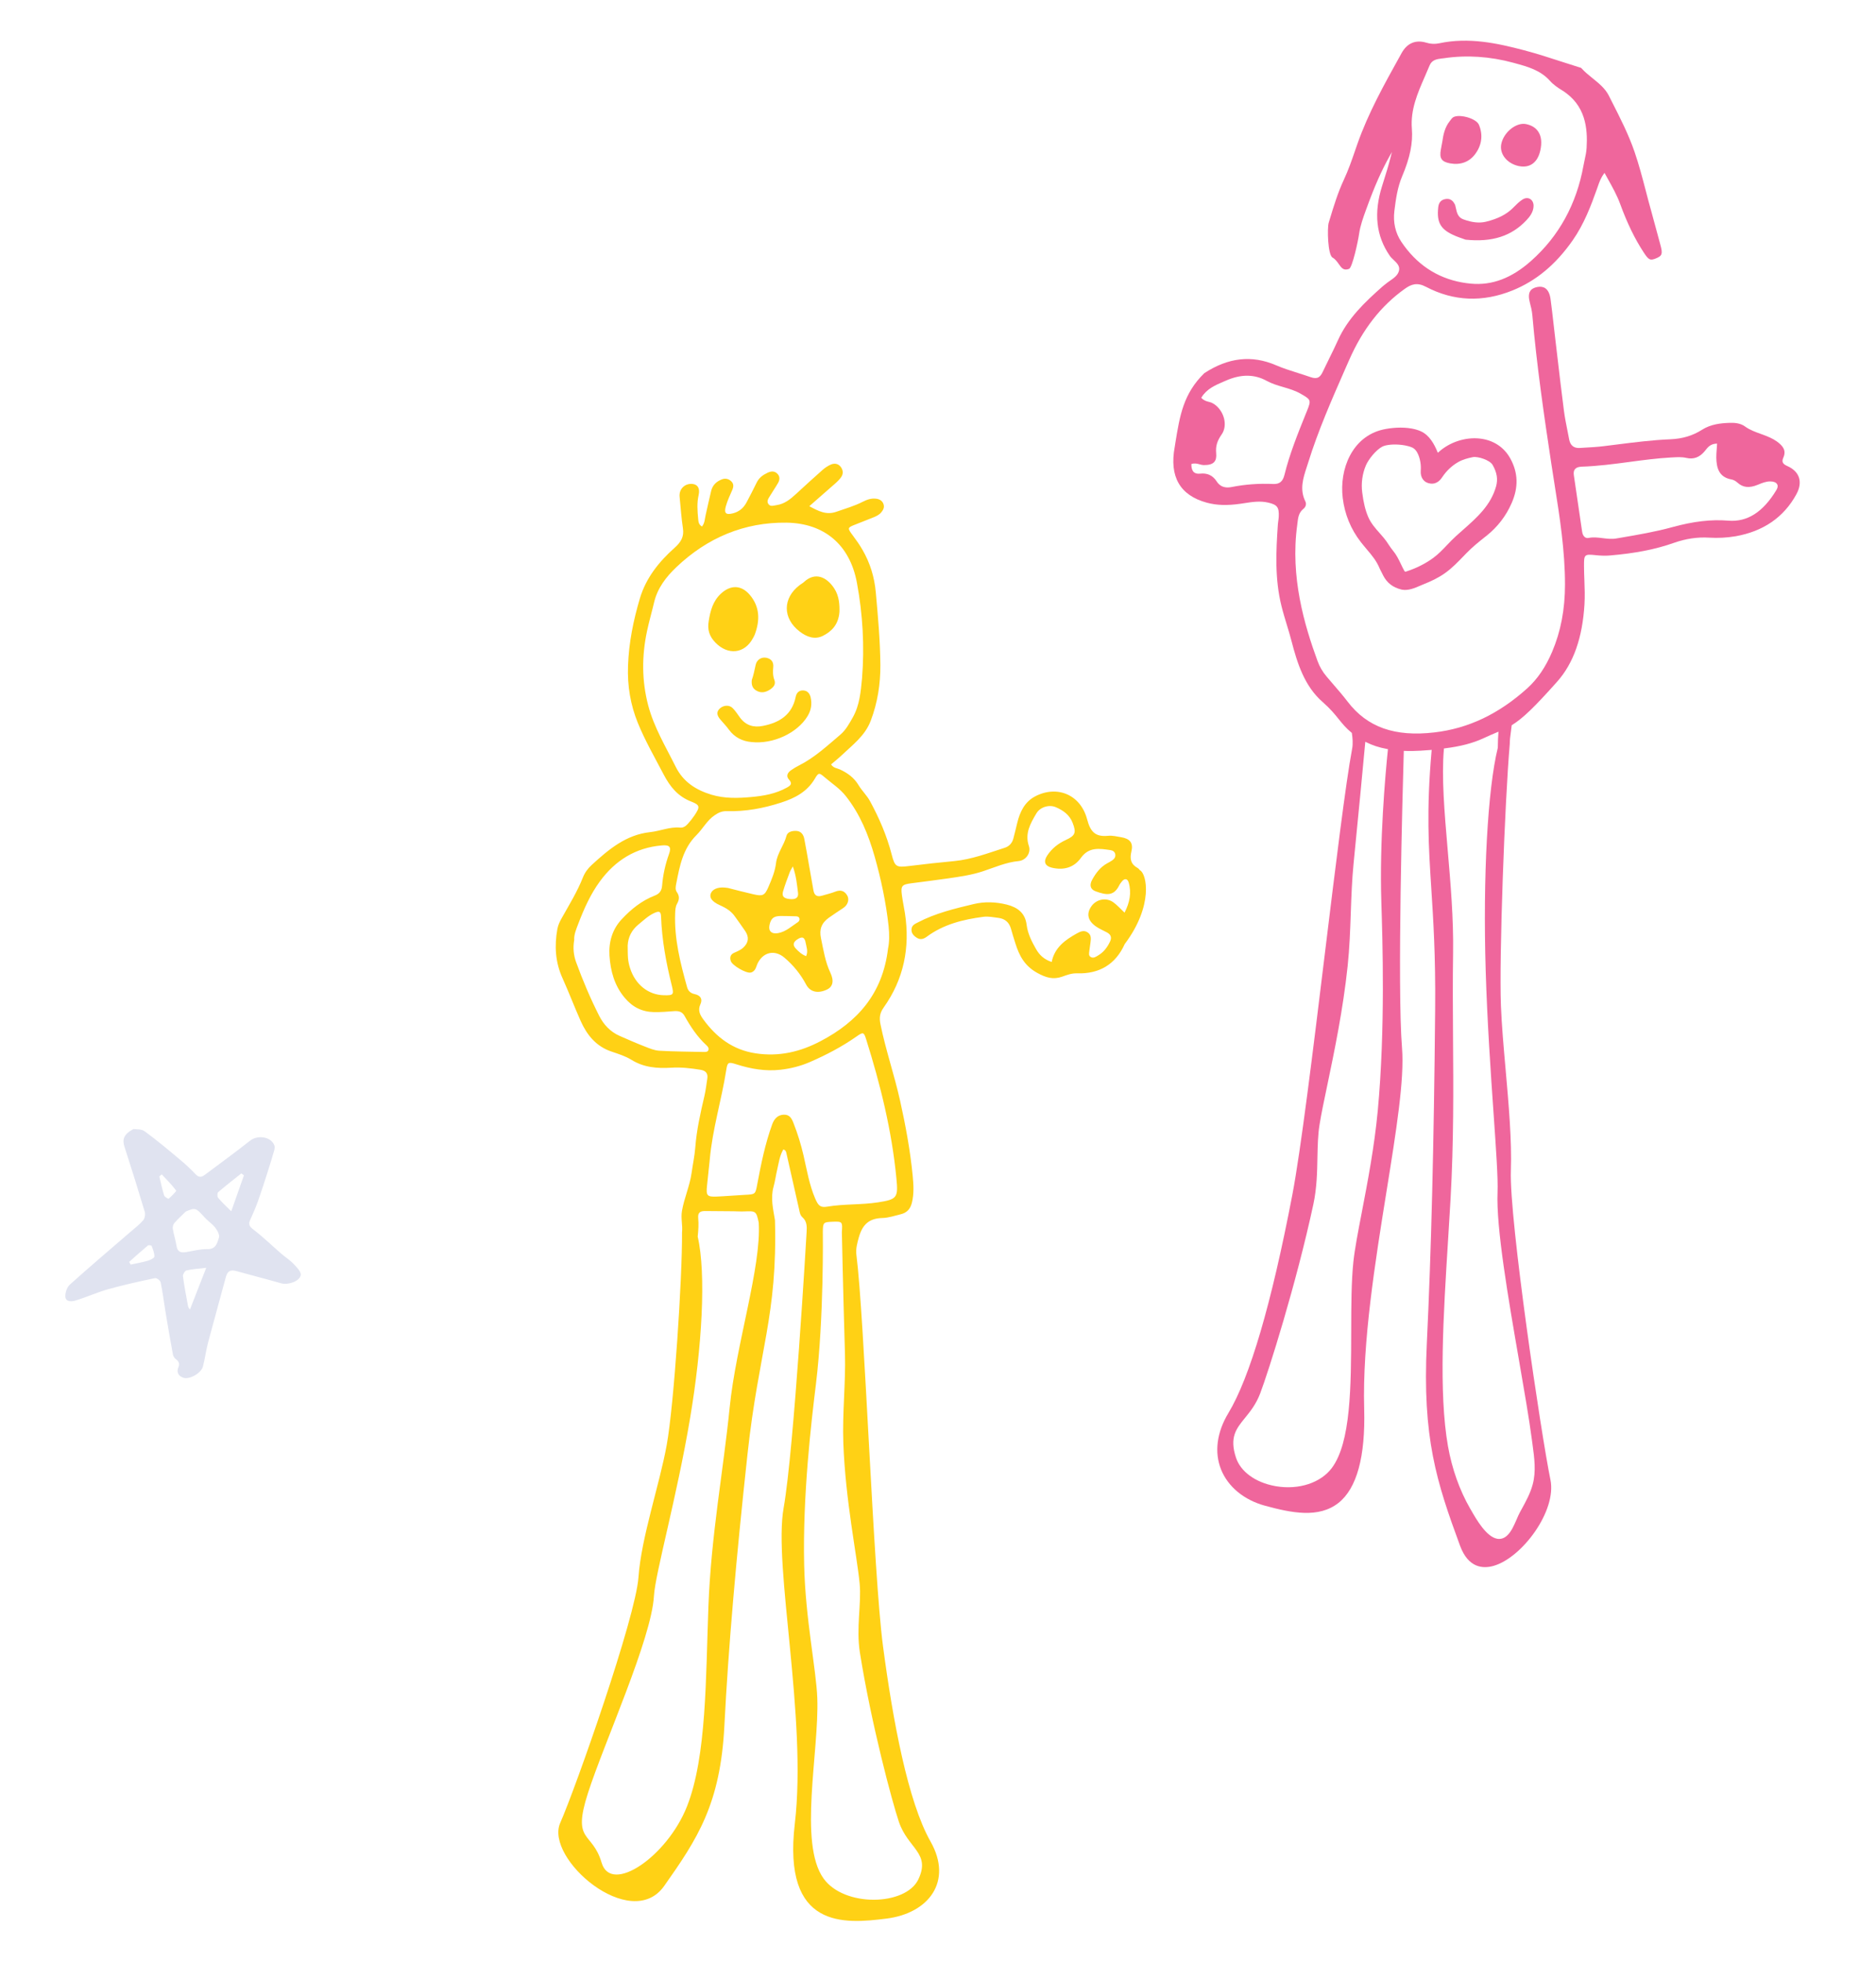 <svg width="217" height="227" viewBox="0 0 217 227" fill="none" xmlns="http://www.w3.org/2000/svg">
<path d="M93.302 142.548C93.34 141.902 93.353 141.294 92.807 140.814C92.551 140.586 92.498 140.234 92.429 139.898C91.946 137.73 91.451 135.559 90.961 133.396C90.923 133.233 90.886 133.064 90.61 132.976C90.186 133.69 90.082 134.524 89.899 135.318C89.742 135.968 89.66 136.645 89.479 137.29C89.113 138.606 89.431 139.878 89.642 141.162C89.941 152.258 87.78 156.128 86.466 168.217C85.152 180.306 84.254 190.548 83.792 199.629C83.337 208.712 80.67 212.733 76.825 218.188C72.975 223.635 62.987 215.007 64.801 210.893C66.616 206.779 73.53 187.096 73.852 182.479C74.175 177.861 76.286 171.796 77.124 167.149C77.962 162.501 78.928 147.876 78.891 142.582C78.983 141.746 78.737 140.954 78.883 140.096C79.139 138.605 79.778 137.227 79.992 135.728C80.132 134.733 80.346 133.738 80.425 132.737C80.58 130.717 81.023 128.749 81.484 126.785C81.635 126.134 81.709 125.463 81.813 124.797C81.915 124.174 81.631 123.86 81.022 123.761C79.899 123.581 78.774 123.449 77.642 123.523C76.027 123.619 74.482 123.505 73.043 122.612C72.34 122.178 71.517 121.922 70.722 121.652C68.955 121.055 67.897 119.746 67.171 118.125C66.436 116.477 65.798 114.785 65.056 113.142C64.232 111.31 64.12 109.421 64.472 107.475C64.558 107.011 64.758 106.599 64.988 106.193C65.849 104.657 66.779 103.152 67.43 101.502C67.65 100.951 68.007 100.462 68.441 100.068C70.398 98.278 72.41 96.567 75.206 96.269C76.366 96.145 77.473 95.631 78.671 95.745C79.037 95.781 79.323 95.578 79.549 95.326C79.83 95.017 80.096 94.685 80.327 94.342C80.98 93.365 81.002 93.139 79.964 92.737C78.404 92.134 77.514 91.025 76.764 89.598C75.735 87.629 74.624 85.701 73.784 83.647C72.924 81.535 72.558 79.338 72.645 77.013C72.74 74.334 73.263 71.77 74.017 69.225C74.729 66.845 76.228 64.984 78.028 63.377C78.757 62.725 79.151 62.106 78.993 61.106C78.81 59.908 78.737 58.687 78.612 57.474C78.519 56.561 79.25 55.866 80.165 55.996C80.709 56.077 80.983 56.513 80.813 57.267C80.599 58.193 80.673 59.103 80.758 60.028C80.787 60.344 80.81 60.691 81.198 60.912C81.534 60.506 81.516 60.03 81.62 59.6C81.836 58.662 82.035 57.715 82.264 56.779C82.429 56.118 82.881 55.69 83.508 55.456C83.895 55.309 84.26 55.388 84.564 55.662C84.894 55.959 84.867 56.309 84.697 56.695C84.427 57.312 84.141 57.926 83.959 58.571C83.729 59.382 83.977 59.59 84.765 59.391C85.514 59.205 86.027 58.751 86.373 58.085C86.765 57.341 87.157 56.597 87.52 55.842C87.793 55.269 88.251 54.942 88.795 54.687C89.217 54.49 89.623 54.477 89.949 54.835C90.244 55.157 90.191 55.546 89.99 55.889C89.698 56.396 89.36 56.882 89.056 57.387C88.886 57.667 88.647 57.985 88.885 58.315C89.121 58.651 89.506 58.484 89.826 58.437C90.745 58.306 91.425 57.752 92.076 57.149C93.095 56.208 94.118 55.275 95.157 54.356C95.439 54.109 95.764 53.895 96.103 53.745C96.514 53.571 96.94 53.618 97.242 54.003C97.523 54.366 97.568 54.798 97.311 55.18C97.106 55.485 96.821 55.751 96.539 55.998C95.603 56.829 94.657 57.646 93.612 58.563C94.675 59.132 95.575 59.614 96.744 59.205C97.773 58.846 98.823 58.546 99.803 58.046C100.297 57.794 100.815 57.615 101.377 57.699C101.77 57.759 102.095 57.955 102.211 58.369C102.318 58.731 102.146 59.023 101.924 59.288C101.67 59.584 101.325 59.739 100.97 59.879C100.306 60.144 99.642 60.408 98.979 60.667C98.001 61.048 97.991 61.071 98.654 61.958C99.058 62.499 99.442 63.043 99.776 63.627C100.652 65.145 101.147 66.774 101.304 68.521C101.558 71.326 101.812 74.131 101.834 76.944C101.847 79.132 101.512 81.288 100.725 83.367C100.066 85.12 98.631 86.165 97.358 87.377C96.966 87.748 96.544 88.081 96.131 88.435C96.412 88.867 96.828 88.868 97.149 89.014C98.043 89.427 98.794 89.969 99.317 90.843C99.702 91.486 100.274 92.021 100.632 92.678C101.689 94.627 102.572 96.651 103.13 98.814C103.518 100.318 103.663 100.375 105.247 100.179C106.951 99.968 108.664 99.777 110.378 99.618C112.408 99.423 114.288 98.696 116.21 98.082C116.711 97.925 117.071 97.555 117.212 97.027C117.374 96.421 117.518 95.806 117.668 95.192C117.976 93.928 118.522 92.783 119.708 92.147C122.244 90.799 124.986 91.904 125.748 94.784C126.139 96.269 126.718 96.836 128.18 96.693C128.667 96.645 129.185 96.771 129.679 96.855C130.698 97.023 131.112 97.51 130.871 98.512C130.661 99.382 130.812 99.983 131.589 100.418C131.697 100.475 131.776 100.583 131.858 100.679C132.639 101.058 133.466 104.734 130.098 109.218C129.027 111.593 127.141 112.687 124.577 112.604C123.96 112.584 123.424 112.791 122.879 112.984C121.808 113.367 120.968 113.101 119.948 112.535C118.506 111.729 117.891 110.545 117.445 109.119C117.269 108.557 117.093 107.996 116.936 107.431C116.729 106.702 116.239 106.289 115.505 106.192C114.922 106.116 114.323 105.994 113.757 106.065C111.414 106.371 109.143 106.927 107.199 108.37C106.81 108.66 106.441 108.742 106.046 108.489C105.684 108.261 105.387 107.952 105.439 107.469C105.484 107.023 105.838 106.888 106.182 106.708C108.21 105.647 110.408 105.122 112.605 104.596C113.899 104.285 115.195 104.335 116.472 104.656C117.694 104.967 118.588 105.616 118.755 107.005C118.879 108.017 119.344 108.931 119.848 109.808C120.228 110.475 120.755 110.989 121.65 111.29C121.996 109.584 123.234 108.733 124.571 107.982C124.988 107.747 125.424 107.571 125.865 107.907C126.263 108.211 126.182 108.65 126.135 109.072C126.106 109.365 126.041 109.652 126.012 109.946C125.985 110.227 125.865 110.573 126.202 110.734C126.498 110.882 126.77 110.688 127.022 110.535C127.663 110.161 128.083 109.596 128.399 108.932C128.622 108.462 128.498 108.122 128.058 107.879C127.618 107.637 127.143 107.45 126.737 107.158C125.82 106.498 125.66 105.715 126.217 104.883C126.783 104.04 127.917 103.787 128.76 104.371C129.195 104.675 129.559 105.096 130.078 105.584C130.672 104.416 130.911 103.289 130.55 102.077C130.426 101.668 130.114 101.574 129.797 101.945C129.662 102.107 129.531 102.277 129.441 102.465C128.824 103.685 127.976 103.567 126.736 103.116C126.112 102.89 125.998 102.396 126.329 101.784C126.758 101.003 127.286 100.296 128.1 99.86C128.286 99.763 128.466 99.659 128.643 99.542C128.9 99.365 129.073 99.129 128.998 98.798C128.931 98.518 128.706 98.389 128.447 98.348C127.193 98.168 125.966 97.95 125.039 99.237C124.226 100.378 123.041 100.703 121.683 100.386C120.879 100.195 120.666 99.701 121.118 98.999C121.657 98.164 122.405 97.579 123.308 97.165C124.387 96.671 124.508 96.319 124.079 95.207C123.723 94.27 122.969 93.74 122.11 93.377C121.343 93.056 120.309 93.371 119.883 94.097C119.199 95.248 118.519 96.412 119.013 97.879C119.274 98.656 118.689 99.532 117.823 99.617C116.374 99.756 115.073 100.34 113.722 100.79C112.405 101.228 111.027 101.424 109.66 101.622C108.248 101.831 106.832 101.995 105.418 102.185C104.323 102.327 104.181 102.488 104.322 103.547C104.415 104.255 104.566 104.955 104.678 105.661C105.28 109.613 104.55 113.272 102.217 116.556C101.756 117.201 101.69 117.761 101.853 118.532C102.457 121.495 103.451 124.361 104.108 127.308C104.747 130.178 105.283 133.072 105.57 136.001C105.669 137.047 105.739 138.087 105.484 139.13C105.305 139.869 104.9 140.312 104.166 140.483C103.477 140.649 102.805 140.888 102.074 140.91C100.588 140.949 99.778 141.598 99.343 143.15C99.163 143.789 98.975 144.477 99.058 145.14C100.007 152.568 101.001 181.85 102.141 190.465C103.282 199.081 105.029 208.455 107.638 213.048C110.241 217.641 107.441 221.338 102.56 221.958C97.679 222.578 90.495 223.224 91.938 210.972C93.381 198.719 89.431 181.202 90.646 174.437C91.845 167.695 93.302 142.548 93.302 142.548ZM75.642 184.637C75.361 189.605 69.888 201.599 68.012 207.433C66.135 213.267 68.493 211.768 69.59 215.494C70.686 219.225 77.181 214.772 79.465 208.982C81.75 203.191 81.632 194.053 81.944 185.816C82.256 177.578 83.685 170.024 84.403 162.82C85.121 155.616 88.093 146.502 87.76 141.428C87.48 140.082 87.396 140.097 86.076 140.148C85.656 140.165 85.24 140.132 84.817 140.13C83.726 140.117 82.641 140.105 81.547 140.104C81.019 140.107 80.699 140.254 80.762 140.926C80.831 141.629 80.778 142.355 80.704 143.063C81.7 147.368 81.207 155.846 79.826 164.05C78.296 173.198 75.794 182.025 75.642 184.637ZM97.379 142.547C97.463 141.348 97.448 141.296 96.308 141.342C95.244 141.384 95.19 141.406 95.178 142.518C95.178 142.518 95.32 152.439 94.378 160.15C93.845 164.493 92.837 173.001 93.018 181.024C93.154 187.232 94.423 193.2 94.538 196.453C94.759 202.677 92.342 213.231 95.256 217.314C97.646 220.666 104.749 220.497 106.221 217.434C107.692 214.372 105.021 213.864 103.976 210.765C103.203 208.482 100.773 199.412 99.469 191.209C99.007 188.285 99.663 185.565 99.436 183.189C99.121 179.911 97.791 173.566 97.55 166.952C97.425 163.479 97.831 159.96 97.739 156.649C97.508 148.86 97.379 142.547 97.379 142.547ZM99.714 78.468C100.01 74.767 99.798 71.06 99.124 67.437C98.311 63.01 95.338 60.529 90.98 60.467C86.09 60.4 81.802 62.218 78.237 65.613C77.04 66.751 76.043 68.045 75.655 69.711C75.396 70.816 75.077 71.903 74.842 73.012C74.231 75.889 74.227 78.747 74.979 81.612C75.652 84.164 77.008 86.386 78.163 88.715C79.025 90.448 80.486 91.388 82.287 91.936C83.812 92.395 85.355 92.348 86.898 92.207C88.319 92.081 89.726 91.834 91.007 91.122C91.422 90.892 91.715 90.684 91.26 90.184C90.893 89.781 91.101 89.395 91.488 89.117C91.795 88.9 92.123 88.704 92.459 88.535C94.24 87.635 95.683 86.28 97.185 85.01C97.832 84.463 98.237 83.715 98.652 82.981C99.442 81.562 99.565 80.016 99.714 78.468ZM102.72 109.743C102.874 109.042 102.889 108.086 102.782 107.114C102.482 104.393 101.916 101.73 101.175 99.104C100.458 96.588 99.494 94.201 97.846 92.112C97.152 91.225 96.244 90.654 95.423 89.95C94.769 89.388 94.69 89.342 94.263 90.074C93.367 91.597 91.965 92.331 90.365 92.847C88.316 93.512 86.225 93.902 84.061 93.842C83.529 93.826 83.117 94.005 82.677 94.305C81.776 94.912 81.299 95.883 80.561 96.614C78.994 98.17 78.617 100.187 78.225 102.208C78.16 102.532 78.084 102.911 78.281 103.189C78.621 103.669 78.59 104.074 78.305 104.576C78.131 104.881 78.108 105.306 78.096 105.678C77.984 108.615 78.698 111.417 79.477 114.206C79.604 114.659 79.899 114.913 80.348 115.007C81.024 115.15 81.301 115.568 81.011 116.199C80.689 116.9 80.988 117.435 81.36 117.945C82.874 120.015 84.771 121.458 87.401 121.859C90.096 122.271 92.571 121.691 94.925 120.446C99.177 118.217 102.099 114.972 102.72 109.743ZM82.096 134.189C81.986 135.19 81.877 136.191 81.779 137.195C81.665 138.32 81.792 138.474 82.887 138.431C83.976 138.388 85.064 138.288 86.149 138.231C87.372 138.169 87.376 138.182 87.59 137.019C88.03 134.665 88.505 132.323 89.325 130.064C89.578 129.369 90.016 128.982 90.66 128.957C91.348 128.933 91.58 129.399 91.79 129.942C92.269 131.157 92.649 132.397 92.944 133.665C93.331 135.343 93.606 137.049 94.288 138.644C94.65 139.482 94.884 139.73 95.685 139.597C97.635 139.269 99.618 139.401 101.569 139.098C103.776 138.755 103.906 138.555 103.689 136.329C103.161 130.828 101.844 125.493 100.19 120.239C99.928 119.4 99.847 119.367 99.083 119.906C97.391 121.097 95.569 122.046 93.684 122.866C92.604 123.334 91.463 123.624 90.288 123.757C88.543 123.955 86.868 123.667 85.207 123.139C84.245 122.832 84.15 122.871 84.007 123.785C83.465 127.266 82.399 130.658 82.096 134.189ZM66.42 108.74C66.263 109.658 66.346 110.495 66.633 111.295C67.404 113.416 68.288 115.502 69.308 117.52C69.828 118.543 70.601 119.375 71.688 119.848C72.649 120.267 73.602 120.691 74.583 121.07C75.128 121.281 75.692 121.528 76.264 121.558C77.973 121.659 79.694 121.662 81.408 121.702C81.618 121.709 81.86 121.71 81.946 121.477C82.025 121.255 81.872 121.071 81.718 120.931C80.655 119.952 79.873 118.769 79.177 117.52C78.915 117.049 78.512 116.944 78.009 116.976C77.215 117.037 76.42 117.103 75.627 117.088C74.266 117.057 73.171 116.521 72.259 115.432C71.057 113.998 70.619 112.33 70.499 110.552C70.4 108.995 70.821 107.522 71.897 106.368C72.983 105.196 74.232 104.186 75.75 103.604C76.298 103.393 76.541 103.02 76.585 102.474C76.688 101.21 76.955 99.995 77.387 98.798C77.689 97.969 77.435 97.729 76.563 97.806C73.521 98.059 71.158 99.551 69.398 101.956C68.303 103.443 67.548 105.148 66.888 106.877C66.656 107.494 66.38 108.116 66.42 108.74ZM72.605 109.374C72.618 109.875 72.6 110.382 72.644 110.882C72.681 111.256 72.761 111.632 72.875 111.989C73.48 113.9 74.981 115.096 76.781 115.139C77.896 115.162 77.976 115.096 77.705 114.007C77.055 111.397 76.565 108.76 76.466 106.058C76.444 105.438 76.26 105.354 75.655 105.636C74.962 105.957 74.415 106.498 73.831 106.971C73.089 107.588 72.656 108.387 72.605 109.374Z" fill="#FFD115"/>
<path d="M81.98 71.841C82.165 70.666 82.466 69.538 83.389 68.679C84.507 67.644 85.742 67.658 86.728 68.817C87.903 70.203 87.918 71.775 87.306 73.413C87.248 73.558 87.166 73.699 87.09 73.841C86.116 75.65 84.194 75.821 82.761 74.35C82.024 73.593 81.812 72.819 81.98 71.841Z" fill="#FFD115"/>
<path d="M97.101 70.791C96.987 72.29 96.165 73.068 95.185 73.561C94.259 74.027 93.318 73.699 92.492 73.056C90.514 71.535 90.511 69.193 92.506 67.683C92.665 67.562 92.849 67.472 92.992 67.336C94.291 66.128 95.62 66.745 96.486 68.056C97.085 68.957 97.122 70.004 97.101 70.791Z" fill="#FFD115"/>
<path d="M86.913 85.846C85.904 85.754 84.986 85.331 84.315 84.417C84.022 84.014 83.673 83.645 83.345 83.267C82.888 82.741 82.862 82.344 83.26 81.968C83.681 81.578 84.345 81.519 84.745 81.916C85.071 82.237 85.315 82.637 85.589 83.005C86.26 83.925 87.168 84.197 88.253 83.978C90.165 83.599 91.618 82.7 92.039 80.621C92.131 80.151 92.416 79.855 92.91 79.876C93.398 79.897 93.661 80.226 93.766 80.669C93.942 81.436 93.835 82.152 93.414 82.848C92.24 84.795 89.431 86.126 86.913 85.846Z" fill="#FFD115"/>
<path d="M86.964 78.662C87.162 78.125 87.275 77.51 87.413 76.9C87.548 76.302 88.097 75.985 88.648 76.099C89.23 76.218 89.501 76.603 89.443 77.184C89.394 77.686 89.386 78.171 89.575 78.666C89.77 79.194 89.453 79.528 89.03 79.799C88.531 80.113 88.022 80.207 87.494 79.898C87.038 79.641 86.897 79.228 86.964 78.662Z" fill="#FFD115"/>
<path d="M84.203 102.727C85.1 102.953 86.113 103.226 87.134 103.456C88.238 103.708 88.455 103.611 88.89 102.6C89.271 101.716 89.646 100.826 89.764 99.851C89.902 98.698 90.69 97.796 90.975 96.689C91.1 96.214 91.681 96.096 92.141 96.13C92.664 96.164 92.943 96.57 93.035 97.054C93.237 98.081 93.407 99.115 93.59 100.146C93.757 101.098 93.93 102.046 94.091 102.997C94.189 103.582 94.505 103.789 95.07 103.625C95.596 103.472 96.129 103.345 96.631 103.15C97.248 102.908 97.698 103.065 98.012 103.621C98.255 104.058 98.089 104.688 97.545 105.043C96.985 105.414 96.427 105.779 95.883 106.166C95.023 106.781 94.745 107.515 94.965 108.545C95.25 109.9 95.452 111.27 96.052 112.538C96.504 113.493 96.329 114.171 95.642 114.488C94.615 114.966 93.71 114.782 93.24 113.892C92.598 112.685 91.76 111.66 90.728 110.785C89.597 109.831 88.265 110.142 87.62 111.481C87.529 111.67 87.485 111.88 87.389 112.062C87.271 112.296 87.09 112.468 86.82 112.518C86.292 112.615 84.706 111.702 84.534 111.185C84.392 110.772 84.488 110.422 84.902 110.236C85.288 110.064 85.677 109.911 85.986 109.619C86.594 109.051 86.669 108.411 86.2 107.714C85.799 107.124 85.382 106.549 84.967 105.969C84.536 105.373 83.929 105.019 83.269 104.723C82.366 104.322 82.04 103.863 82.21 103.384C82.388 102.887 83.004 102.613 83.819 102.681C83.91 102.692 83.995 102.707 84.203 102.727ZM89.012 107.002C88.851 107.707 89.246 108.091 90.012 107.951C90.913 107.785 91.564 107.157 92.293 106.68C92.434 106.587 92.519 106.429 92.471 106.251C92.419 106.061 92.248 106.011 92.081 106.006C91.5 105.987 90.912 105.972 90.327 105.971C89.507 105.971 89.186 106.224 89.012 107.002ZM91.708 100.237C91.537 100.555 91.421 100.714 91.356 100.896C91.083 101.637 90.792 102.369 90.578 103.127C90.418 103.689 90.655 103.926 91.293 104.005C92.011 104.093 92.38 103.88 92.311 103.307C92.186 102.331 92.107 101.344 91.708 100.237ZM93.246 110.617C93.498 110.059 93.284 109.571 93.201 109.107C93.079 108.387 92.772 108.3 92.187 108.704C91.758 109.005 91.674 109.326 92.042 109.73C92.38 110.085 92.729 110.423 93.246 110.617Z" fill="#FFD115"/>
<path d="M166.665 17.308C166.48 18.308 166.742 18.711 167.704 18.893C167.716 18.895 167.728 18.897 167.74 18.9C168.901 19.112 169.905 18.76 170.579 17.899C171.4 16.854 171.572 15.621 171.069 14.432C170.921 14.088 170.404 13.756 169.712 13.561C169.588 13.526 169.469 13.498 169.349 13.476C168.789 13.374 168.303 13.415 168.052 13.594C167.951 13.669 167.869 13.778 167.785 13.894C167.752 13.938 167.719 13.981 167.686 14.025C167.111 14.748 166.944 15.621 166.835 16.386L166.778 16.693C166.74 16.898 166.702 17.103 166.665 17.308Z" fill="#EF669C"/>
<path d="M176.981 23.014C176.722 22.867 176.406 22.896 176.109 23.085C175.743 23.317 175.415 23.644 175.102 23.96L175.025 24.04C174.276 24.794 173.286 25.305 171.905 25.644C171.135 25.834 170.299 25.749 169.277 25.381C168.641 25.153 168.518 24.607 168.404 24.075C168.38 23.971 168.356 23.867 168.331 23.762C168.315 23.716 168.304 23.676 168.285 23.642C168.108 23.285 167.866 23.079 167.565 23.024C167.451 23.003 167.326 23.005 167.191 23.03C166.695 23.12 166.421 23.425 166.364 23.97C166.164 25.765 166.643 26.576 168.347 27.293C168.623 27.412 168.904 27.507 169.174 27.6C169.297 27.641 169.414 27.681 169.523 27.726C172.588 28.044 174.842 27.328 176.588 25.454C176.952 25.066 177.374 24.526 177.391 23.831C177.396 23.464 177.246 23.163 176.981 23.014Z" fill="#EF669C"/>
<path d="M176.513 14.355C176.506 14.354 176.494 14.352 176.488 14.351C175.381 14.149 173.96 15.278 173.665 16.613C173.537 17.169 173.674 17.742 174.04 18.22C174.411 18.705 174.975 19.051 175.638 19.204C175.674 19.21 175.716 19.218 175.752 19.225C176.979 19.449 177.859 18.794 178.169 17.418C178.369 16.533 178.296 15.784 177.946 15.253C177.652 14.788 177.172 14.489 176.513 14.355Z" fill="#EF669C"/>
<path d="M207.791 57.179C208.175 56.478 208.274 55.804 208.081 55.233C207.898 54.677 207.434 54.225 206.745 53.918C206.274 53.707 206.043 53.478 206.276 52.954C206.649 52.113 206.247 51.597 205.535 51.075C205.046 50.724 204.496 50.505 203.979 50.31C203.868 50.272 203.753 50.225 203.642 50.187C203.029 49.968 202.4 49.741 201.841 49.334C201.287 48.934 200.597 48.901 200.059 48.92C199.052 48.954 197.887 49.071 196.866 49.725C195.802 50.402 194.611 50.763 193.221 50.82C191.136 50.905 189.029 51.174 186.993 51.43C186.496 51.495 185.994 51.558 185.498 51.617C184.773 51.709 184.026 51.746 183.31 51.789C183.115 51.803 182.914 51.811 182.719 51.825C182.059 51.866 181.642 51.534 181.512 50.856C181.448 50.527 181.383 50.204 181.32 49.875C181.168 49.112 181.009 48.323 180.905 47.538C180.625 45.382 180.37 43.187 180.121 41.068C180.026 40.266 179.933 39.458 179.838 38.656C179.783 38.21 179.735 37.765 179.685 37.327C179.584 36.424 179.476 35.495 179.352 34.581C179.268 33.993 179.07 33.583 178.763 33.359C178.516 33.183 178.202 33.132 177.829 33.201C177.423 33.282 177.151 33.438 177.002 33.678C176.816 33.974 176.804 34.414 176.961 35.01C177.083 35.462 177.204 35.951 177.248 36.457C177.753 42.247 178.605 48.114 179.441 53.628C179.56 54.435 179.692 55.237 179.817 56.039C180.415 59.81 181.027 63.708 181.026 67.625C181.023 70.507 180.537 73.046 179.546 75.387C178.789 77.172 177.843 78.562 176.657 79.634C173.349 82.61 169.842 84.278 165.923 84.732C161.338 85.269 158.141 84.135 155.878 81.168C155.352 80.48 154.774 79.808 154.215 79.164C153.954 78.861 153.693 78.558 153.433 78.248C152.979 77.711 152.631 77.105 152.396 76.458C150.871 72.287 149.234 66.738 150.049 60.759C150.06 60.668 150.07 60.577 150.081 60.485C150.151 59.9 150.218 59.302 150.779 58.857C151.048 58.644 151.136 58.299 150.996 58.012C150.308 56.622 150.735 55.318 151.149 54.048C151.204 53.884 151.259 53.72 151.308 53.554C152.459 49.836 154.051 46.223 155.583 42.729L156.043 41.686C157.611 38.1 159.726 35.392 162.488 33.419C163.247 32.873 163.924 32.642 164.955 33.186C168.145 34.859 171.507 34.995 174.952 33.602C177.686 32.495 179.968 30.597 181.92 27.797C183.235 25.92 184.053 23.741 184.724 21.852C184.753 21.764 184.78 21.682 184.815 21.595C184.976 21.126 185.133 20.644 185.525 20.1L185.593 20L185.655 20.105C185.762 20.299 185.869 20.493 185.972 20.68C186.523 21.665 187.041 22.6 187.41 23.602C188.21 25.803 189.106 27.649 190.155 29.242C190.713 30.091 190.886 30.166 191.565 29.886C192.278 29.593 192.346 29.357 192.055 28.307C191.889 27.722 191.737 27.134 191.578 26.544C191.398 25.87 191.21 25.169 191.019 24.487C190.793 23.686 190.577 22.868 190.374 22.083C189.984 20.592 189.583 19.055 189.073 17.573C188.378 15.547 187.391 13.616 186.438 11.742L186.087 11.048C185.667 10.224 184.931 9.629 184.222 9.057C183.773 8.695 183.313 8.324 182.927 7.892C182.876 7.833 182.769 7.807 182.662 7.781C182.625 7.775 182.591 7.762 182.562 7.75C181.927 7.553 181.288 7.343 180.654 7.14C179.224 6.673 177.745 6.196 176.27 5.808C173.193 5.002 169.902 4.275 166.467 5.01C165.975 5.113 165.488 5.093 164.988 4.939C163.757 4.57 162.768 4.981 162.126 6.14L161.92 6.513C160.117 9.758 158.25 13.109 157.001 16.685C156.922 16.913 156.842 17.142 156.763 17.37C156.372 18.513 155.963 19.689 155.44 20.808C154.752 22.282 154.266 23.875 153.803 25.409L153.691 25.781C153.515 26.365 153.575 29.478 154.138 29.799C154.458 29.982 154.67 30.282 154.857 30.547C155.167 30.989 155.412 31.346 156.047 31.107C156.434 30.96 157.102 27.844 157.204 27.084C157.343 26.095 157.69 25.156 158.02 24.244L158.119 23.976C159.003 21.541 159.809 19.727 160.727 18.083L161.005 17.586L160.866 18.14C160.606 19.182 160.278 20.218 159.963 21.219L159.871 21.513C158.883 24.651 159.173 27.295 160.757 29.59C160.875 29.761 161.039 29.916 161.203 30.07C161.568 30.417 161.95 30.774 161.827 31.305C161.703 31.843 161.233 32.168 160.777 32.483C160.606 32.602 160.421 32.73 160.273 32.858C160.221 32.905 160.163 32.95 160.106 32.989C160.048 33.035 159.984 33.079 159.931 33.132C157.851 34.974 155.892 36.839 154.751 39.389C154.455 40.051 154.128 40.713 153.81 41.359C153.552 41.884 153.284 42.427 153.029 42.966C152.728 43.62 152.412 43.917 151.595 43.631C151.111 43.461 150.618 43.303 150.136 43.152C149.29 42.885 148.41 42.606 147.58 42.248C144.793 41.053 142.084 41.355 139.3 43.174C136.879 45.552 136.474 48.056 135.957 51.23L135.883 51.703C135.242 55.147 136.49 57.312 139.591 58.154C140.734 58.463 141.932 58.502 143.477 58.28C143.63 58.258 143.777 58.235 143.93 58.213C144.833 58.073 145.755 57.925 146.708 58.149C147.739 58.388 147.963 58.69 147.915 59.759C147.911 59.92 147.887 60.083 147.864 60.241C147.847 60.369 147.828 60.502 147.816 60.637C147.591 63.846 147.454 66.985 148.228 70.103C148.409 70.84 148.635 71.573 148.847 72.278C149.037 72.898 149.23 73.537 149.393 74.171C150.059 76.728 150.884 79.37 152.987 81.212C153.886 81.999 154.407 82.642 154.857 83.204C155.287 83.738 155.692 84.235 156.345 84.772L156.367 84.788L156.374 84.821C156.453 85.371 156.52 86.018 156.402 86.626C155.657 90.599 154.492 100.126 153.262 110.213C151.891 121.463 150.468 133.097 149.486 138.229C147.065 150.863 144.573 159.362 142.086 163.484C140.744 165.704 140.449 168.017 141.24 169.998C142.044 172.008 143.905 173.544 146.356 174.204C149.381 175.025 152.53 175.677 154.82 173.873C156.951 172.189 157.949 168.523 157.797 162.978C157.579 155.254 159.071 145.974 160.388 137.783C161.504 130.845 162.466 124.85 162.174 121.241C161.606 114.237 162.246 91.438 162.378 86.941L162.379 86.867L162.558 86.874C162.613 86.878 162.668 86.882 162.719 86.879C162.731 86.881 163.643 86.923 165.518 86.762L165.607 86.754L165.596 86.845C164.98 93.831 165.251 97.96 165.557 102.742C165.792 106.391 166.062 110.525 166.007 116.693C165.862 132.527 165.552 144.831 165.043 155.424C164.515 166.35 166.164 171.434 168.89 178.833C169.84 181.398 171.523 181.507 172.776 181.151C176.064 180.202 180.087 174.792 179.341 171.187C178.288 166.074 174.568 141.132 174.764 135.445C174.887 131.981 174.515 127.79 174.157 123.733C173.922 121.093 173.704 118.6 173.615 116.348C173.395 110.697 174.06 92.716 174.637 86.077C174.639 85.598 174.701 85.124 174.767 84.663C174.799 84.425 174.832 84.176 174.858 83.932L174.865 83.896L174.9 83.877C176.133 83.119 177.493 81.811 180.11 78.871C182.007 76.74 183.045 73.804 183.28 69.899C183.333 68.969 183.303 68.017 183.267 67.101C183.245 66.58 183.227 66.035 183.225 65.505C183.224 64.838 183.223 64.471 183.41 64.3C183.596 64.135 183.914 64.162 184.555 64.223L184.591 64.23C185.245 64.293 185.734 64.302 186.182 64.265C189.129 64.02 191.496 63.556 193.63 62.801C194.986 62.321 196.354 62.117 197.699 62.201C198.725 62.264 199.749 62.209 200.743 62.042C203.954 61.478 206.335 59.852 207.791 57.179ZM162.093 27.973C161.405 26.95 161.129 25.716 161.289 24.413C161.459 23.018 161.653 21.659 162.191 20.393C163.094 18.255 163.446 16.55 163.313 14.876C163.139 12.683 163.986 10.752 164.802 8.884C164.987 8.457 165.179 8.019 165.36 7.579C165.634 6.9 166.249 6.832 166.79 6.763C166.873 6.753 166.955 6.744 167.038 6.734C169.657 6.348 172.352 6.529 175.045 7.259L175.163 7.293C176.714 7.714 178.182 8.113 179.305 9.371C179.701 9.817 180.216 10.161 180.668 10.437C183.453 12.154 183.659 14.913 183.524 17.131C183.494 17.598 183.394 18.072 183.292 18.526C183.247 18.736 183.202 18.946 183.163 19.157C182.362 23.606 180.331 27.313 177.12 30.169C174.866 32.179 172.588 33.045 170.138 32.814C169.784 32.781 169.432 32.735 169.095 32.673C166.179 32.139 163.828 30.563 162.093 27.973ZM151.201 47.488L151.031 47.906C150.115 50.179 149.167 52.527 148.571 54.953C148.381 55.715 147.994 56.024 147.273 55.992C145.64 55.917 144.028 56.033 142.479 56.341C142.189 56.4 141.932 56.409 141.698 56.366C141.295 56.293 140.981 56.073 140.735 55.692C140.279 54.992 139.649 54.702 138.805 54.797C138.507 54.83 138.269 54.773 138.102 54.631C137.91 54.459 137.809 54.166 137.806 53.742L137.804 53.686L137.857 53.67C138.205 53.566 138.489 53.643 138.762 53.718C138.922 53.76 139.076 53.8 139.237 53.805C139.839 53.809 140.219 53.698 140.445 53.453C140.647 53.235 140.72 52.906 140.677 52.431C140.602 51.62 140.783 51.011 141.314 50.255C141.659 49.764 141.758 49.092 141.586 48.406C141.384 47.616 140.846 46.926 140.184 46.605C140.075 46.554 139.951 46.519 139.82 46.489C139.559 46.422 139.269 46.344 138.997 46.064L138.956 46.019L138.984 45.968C139.58 44.994 140.566 44.564 141.524 44.154C141.618 44.115 141.714 44.07 141.808 44.032C143.558 43.268 145.104 43.277 146.537 44.069C147.129 44.395 147.789 44.591 148.426 44.776C149.122 44.978 149.847 45.192 150.497 45.578L150.531 45.597C151.615 46.225 151.682 46.3 151.201 47.488ZM159.781 104.344C159.921 108.741 160.25 119.033 159.372 128.456C158.977 132.687 158.177 136.831 157.538 140.164C157.094 142.474 156.708 144.464 156.549 145.967C156.308 148.252 156.302 151.053 156.296 154.022C156.28 160.347 156.268 166.889 154.045 169.845C152.762 171.547 150.248 172.376 147.636 171.947C147.582 171.938 147.534 171.929 147.48 171.919C145.219 171.505 143.498 170.256 142.965 168.627C142.193 166.275 142.997 165.282 144.017 164.03C144.612 163.299 145.288 162.463 145.769 161.2C146.71 158.726 149.926 148.591 151.918 139.328C152.317 137.465 152.359 135.654 152.389 133.903C152.418 132.57 152.443 131.316 152.629 130.142C152.823 128.92 153.153 127.33 153.541 125.496C154.345 121.639 155.348 116.834 155.885 111.758C156.102 109.705 156.18 107.596 156.25 105.56C156.316 103.685 156.388 101.743 156.569 99.92C157.132 94.263 157.613 89.189 157.916 85.925L157.925 85.815L158.027 85.864C158.744 86.226 159.523 86.481 160.419 86.645C160.437 86.648 160.455 86.651 160.473 86.655L160.545 86.668L160.538 86.741C160.235 89.7 159.556 97.335 159.781 104.344ZM171.851 112.264C172.032 118.231 172.435 124.103 172.765 128.821C173.057 133.041 173.289 136.371 173.224 137.903C173.047 142 174.46 150.186 175.713 157.414C176.315 160.894 176.884 164.18 177.199 166.585C177.222 166.764 177.25 166.949 177.272 167.134C177.482 168.661 177.696 170.232 177.288 171.739C177.009 172.778 176.486 173.728 175.982 174.645L175.832 174.916C175.692 175.171 175.563 175.465 175.43 175.783C175.119 176.492 174.803 177.231 174.299 177.674C173.958 177.973 173.583 178.085 173.191 178.02C173.185 178.019 173.179 178.017 173.173 178.016C171.91 177.785 170.738 175.715 170.169 174.72L170.046 174.511C168.836 172.409 167.952 169.924 167.492 167.324C166.398 161.121 166.957 152.119 167.503 143.42C167.597 141.862 167.702 140.249 167.789 138.696C168.156 132.181 168.119 125.978 168.074 119.979C168.052 116.625 168.033 113.458 168.081 110.297C168.144 106.273 167.789 102.198 167.451 98.263C167.081 93.967 166.735 89.906 167.018 86.651L167.023 86.589L167.087 86.582C168.937 86.354 170.38 85.977 171.624 85.395C172.154 85.15 172.607 84.952 173.011 84.783L173.334 84.65L173.323 84.778C173.281 85.275 173.262 85.819 173.255 86.497L173.254 86.503L173.253 86.509C172.072 91.331 171.527 101.444 171.851 112.264ZM205.466 56.71C203.921 59.261 202.099 60.416 199.914 60.234C197.948 60.073 195.884 60.312 193.423 60.989C191.498 61.52 189.484 61.862 187.539 62.197L186.955 62.296C186.435 62.387 185.9 62.321 185.39 62.258C184.855 62.192 184.302 62.121 183.754 62.233C183.676 62.25 183.608 62.25 183.535 62.236C183.463 62.223 183.4 62.193 183.334 62.15C183.169 62.032 183.049 61.805 183.009 61.517L182.653 59.098C182.452 57.729 182.252 56.353 182.05 54.984C182.002 54.67 182.046 54.435 182.188 54.268C182.332 54.095 182.585 54.004 182.948 53.99C184.805 53.931 186.677 53.682 188.487 53.441C190.055 53.23 191.679 53.016 193.293 52.925L193.481 52.916C193.996 52.886 194.542 52.855 195.061 52.975C195.901 53.172 196.595 52.913 197.188 52.194L197.276 52.085C197.544 51.742 197.851 51.356 198.534 51.325L198.616 51.322L198.612 51.408C198.602 51.599 198.588 51.777 198.575 51.949C198.549 52.293 198.525 52.625 198.528 52.943C198.551 54.037 198.773 55.193 200.264 55.465C200.276 55.468 200.282 55.469 200.294 55.471C200.516 55.512 200.765 55.644 200.962 55.824C201.605 56.415 202.337 56.492 203.339 56.078L203.4 56.052C203.83 55.875 204.281 55.69 204.777 55.694C205.174 55.698 205.44 55.809 205.558 56.011C205.641 56.132 205.68 56.357 205.466 56.71Z" fill="#EF669C"/>
<path d="M166.399 52.309L166.318 52.381L166.274 52.279C165.912 51.409 165.361 50.349 164.333 49.887C164.016 49.748 163.674 49.648 163.307 49.581C162.176 49.374 160.892 49.488 159.99 49.69C156.387 50.508 154.912 54.294 155.315 57.607C155.544 59.506 156.253 61.224 157.405 62.706C157.636 63.004 157.876 63.285 158.095 63.549C158.678 64.235 159.23 64.884 159.602 65.799L159.725 66.046C159.821 66.232 159.912 66.417 160.008 66.603C160.434 67.428 161.131 67.967 162.072 68.195C162.108 68.202 162.137 68.213 162.173 68.22C162.901 68.353 163.658 68.025 164.266 67.762C164.388 67.709 164.51 67.657 164.617 67.614C165.1 67.422 165.527 67.233 165.911 67.041C166.363 66.812 166.768 66.575 167.134 66.311C167.963 65.728 168.649 65.006 169.318 64.313L169.641 63.979C170.324 63.276 171.069 62.677 171.863 62.049L171.942 61.989C173.226 60.965 174.206 59.693 174.854 58.204C175.656 56.382 175.606 54.697 174.708 53.056C173.988 51.734 172.724 50.899 171.143 50.734C169.484 50.555 167.663 51.157 166.399 52.309ZM166.848 55.169C167.336 54.449 167.946 53.875 168.669 53.459C169.205 53.152 169.805 53 170.367 52.885C170.922 52.775 172.328 53.213 172.657 53.79C173.159 54.679 173.284 55.45 173.051 56.279C172.437 58.46 170.861 59.86 169.182 61.341C168.937 61.557 168.684 61.779 168.438 62.002C168.064 62.345 167.711 62.704 167.378 63.06C166.884 63.581 166.369 64.116 165.8 64.535C165.361 64.859 164.884 65.152 164.37 65.413C163.854 65.68 163.275 65.917 162.647 66.12C162.627 66.129 162.581 66.139 162.539 66.131C162.509 66.126 162.475 66.107 162.453 66.059C162.311 65.815 162.173 65.522 162.051 65.269C161.791 64.723 161.515 64.162 161.117 63.691C160.943 63.484 160.787 63.25 160.622 63.002C160.428 62.705 160.267 62.463 160.062 62.227C159.929 62.071 159.796 61.916 159.667 61.768L159.595 61.686C159.075 61.099 158.581 60.541 158.263 59.804C157.936 59.046 157.716 58.146 157.568 56.96C157.434 55.895 157.584 54.814 157.992 53.848C158.301 53.12 159.185 52.035 159.899 51.667C159.961 51.635 160.022 51.609 160.075 51.594C160.659 51.395 161.634 51.368 162.506 51.528C162.813 51.584 163.086 51.659 163.31 51.756C163.611 51.879 163.874 52.17 164.042 52.575C164.281 53.136 164.392 53.817 164.34 54.436C164.274 55.265 164.713 55.856 165.468 55.945C166.265 56.041 166.692 55.409 166.848 55.169Z" fill="#EF669C"/>
<path d="M15.439 130.618C15.701 130.664 16.343 130.595 16.716 130.867C18.121 131.889 19.448 133.01 20.783 134.127C21.431 134.667 22.059 135.243 22.637 135.857C22.98 136.226 23.295 136.211 23.667 135.935C25.424 134.621 27.197 133.33 28.918 131.97C29.818 131.256 31.386 131.505 31.741 132.528C31.799 132.691 31.768 132.918 31.716 133.097C31.461 133.971 31.199 134.842 30.919 135.711C30.575 136.783 30.232 137.859 29.855 138.922C29.587 139.663 29.28 140.394 28.947 141.112C28.69 141.661 28.87 141.909 29.321 142.254C30.436 143.113 31.453 144.098 32.517 145.021C32.99 145.429 33.531 145.77 33.959 146.222C34.321 146.602 34.867 147.147 34.784 147.533C34.624 148.27 33.283 148.679 32.541 148.468C30.811 147.974 29.061 147.53 27.323 147.046C26.68 146.868 26.313 147.042 26.13 147.722C25.454 150.254 24.739 152.775 24.072 155.304C23.827 156.225 23.714 157.174 23.471 158.098C23.268 158.868 21.93 159.622 21.209 159.391C20.666 159.22 20.4 158.766 20.622 158.218C20.815 157.743 20.684 157.498 20.338 157.234C20.178 157.115 20.039 156.9 20.002 156.701C19.699 155.063 19.416 153.414 19.143 151.767C18.954 150.631 18.819 149.477 18.584 148.351C18.538 148.134 18.119 147.823 17.921 147.867C16.107 148.249 14.29 148.649 12.499 149.152C11.221 149.512 9.991 150.078 8.716 150.462C8.301 150.588 7.598 150.64 7.56 150.015C7.532 149.562 7.743 148.919 8.082 148.613C10.358 146.563 12.7 144.58 15.018 142.578C15.543 142.123 16.107 141.699 16.556 141.18C16.752 140.955 16.831 140.483 16.746 140.201C15.995 137.686 15.213 135.179 14.403 132.683C14.121 131.816 14.305 131.214 15.439 130.618ZM21.488 140.163C21.046 140.602 20.582 141.019 20.173 141.488C20.031 141.652 19.956 141.952 19.989 142.159C20.101 142.831 20.313 143.484 20.422 144.158C20.529 144.853 20.938 144.959 21.564 144.848C22.375 144.703 23.2 144.494 24 144.512C24.996 144.532 25.128 143.766 25.324 143.199C25.438 142.874 25.148 142.354 24.899 142.031C24.545 141.571 24.024 141.244 23.637 140.81C22.661 139.72 22.593 139.688 21.488 140.163ZM23.855 146.672C22.948 146.782 22.247 146.822 21.567 146.974C21.393 147.014 21.133 147.437 21.159 147.635C21.315 148.802 21.536 149.959 21.752 151.115C21.779 151.267 21.908 151.4 21.97 151.501C22.58 149.952 23.166 148.441 23.855 146.672ZM26.75 140.135C27.291 138.599 27.756 137.286 28.218 135.969C28.117 135.899 28.016 135.823 27.914 135.753C27.016 136.469 26.103 137.173 25.234 137.921C25.12 138.019 25.122 138.439 25.233 138.576C25.622 139.054 26.082 139.466 26.75 140.135ZM14.94 145.989C14.999 146.092 15.057 146.196 15.116 146.299C15.774 146.154 16.438 146.044 17.085 145.857C17.373 145.773 17.855 145.536 17.859 145.384C17.869 144.966 17.691 144.543 17.542 144.144C17.513 144.072 17.194 144.02 17.113 144.087C16.374 144.701 15.664 145.347 14.94 145.989ZM18.711 135.866C18.617 135.943 18.524 136.02 18.43 136.097C18.61 136.83 18.758 137.577 18.984 138.294C19.039 138.475 19.47 138.713 19.507 138.679C19.841 138.387 20.43 137.81 20.375 137.738C19.889 137.067 19.284 136.479 18.711 135.866Z" fill="#E0E3F0"/>
</svg>
